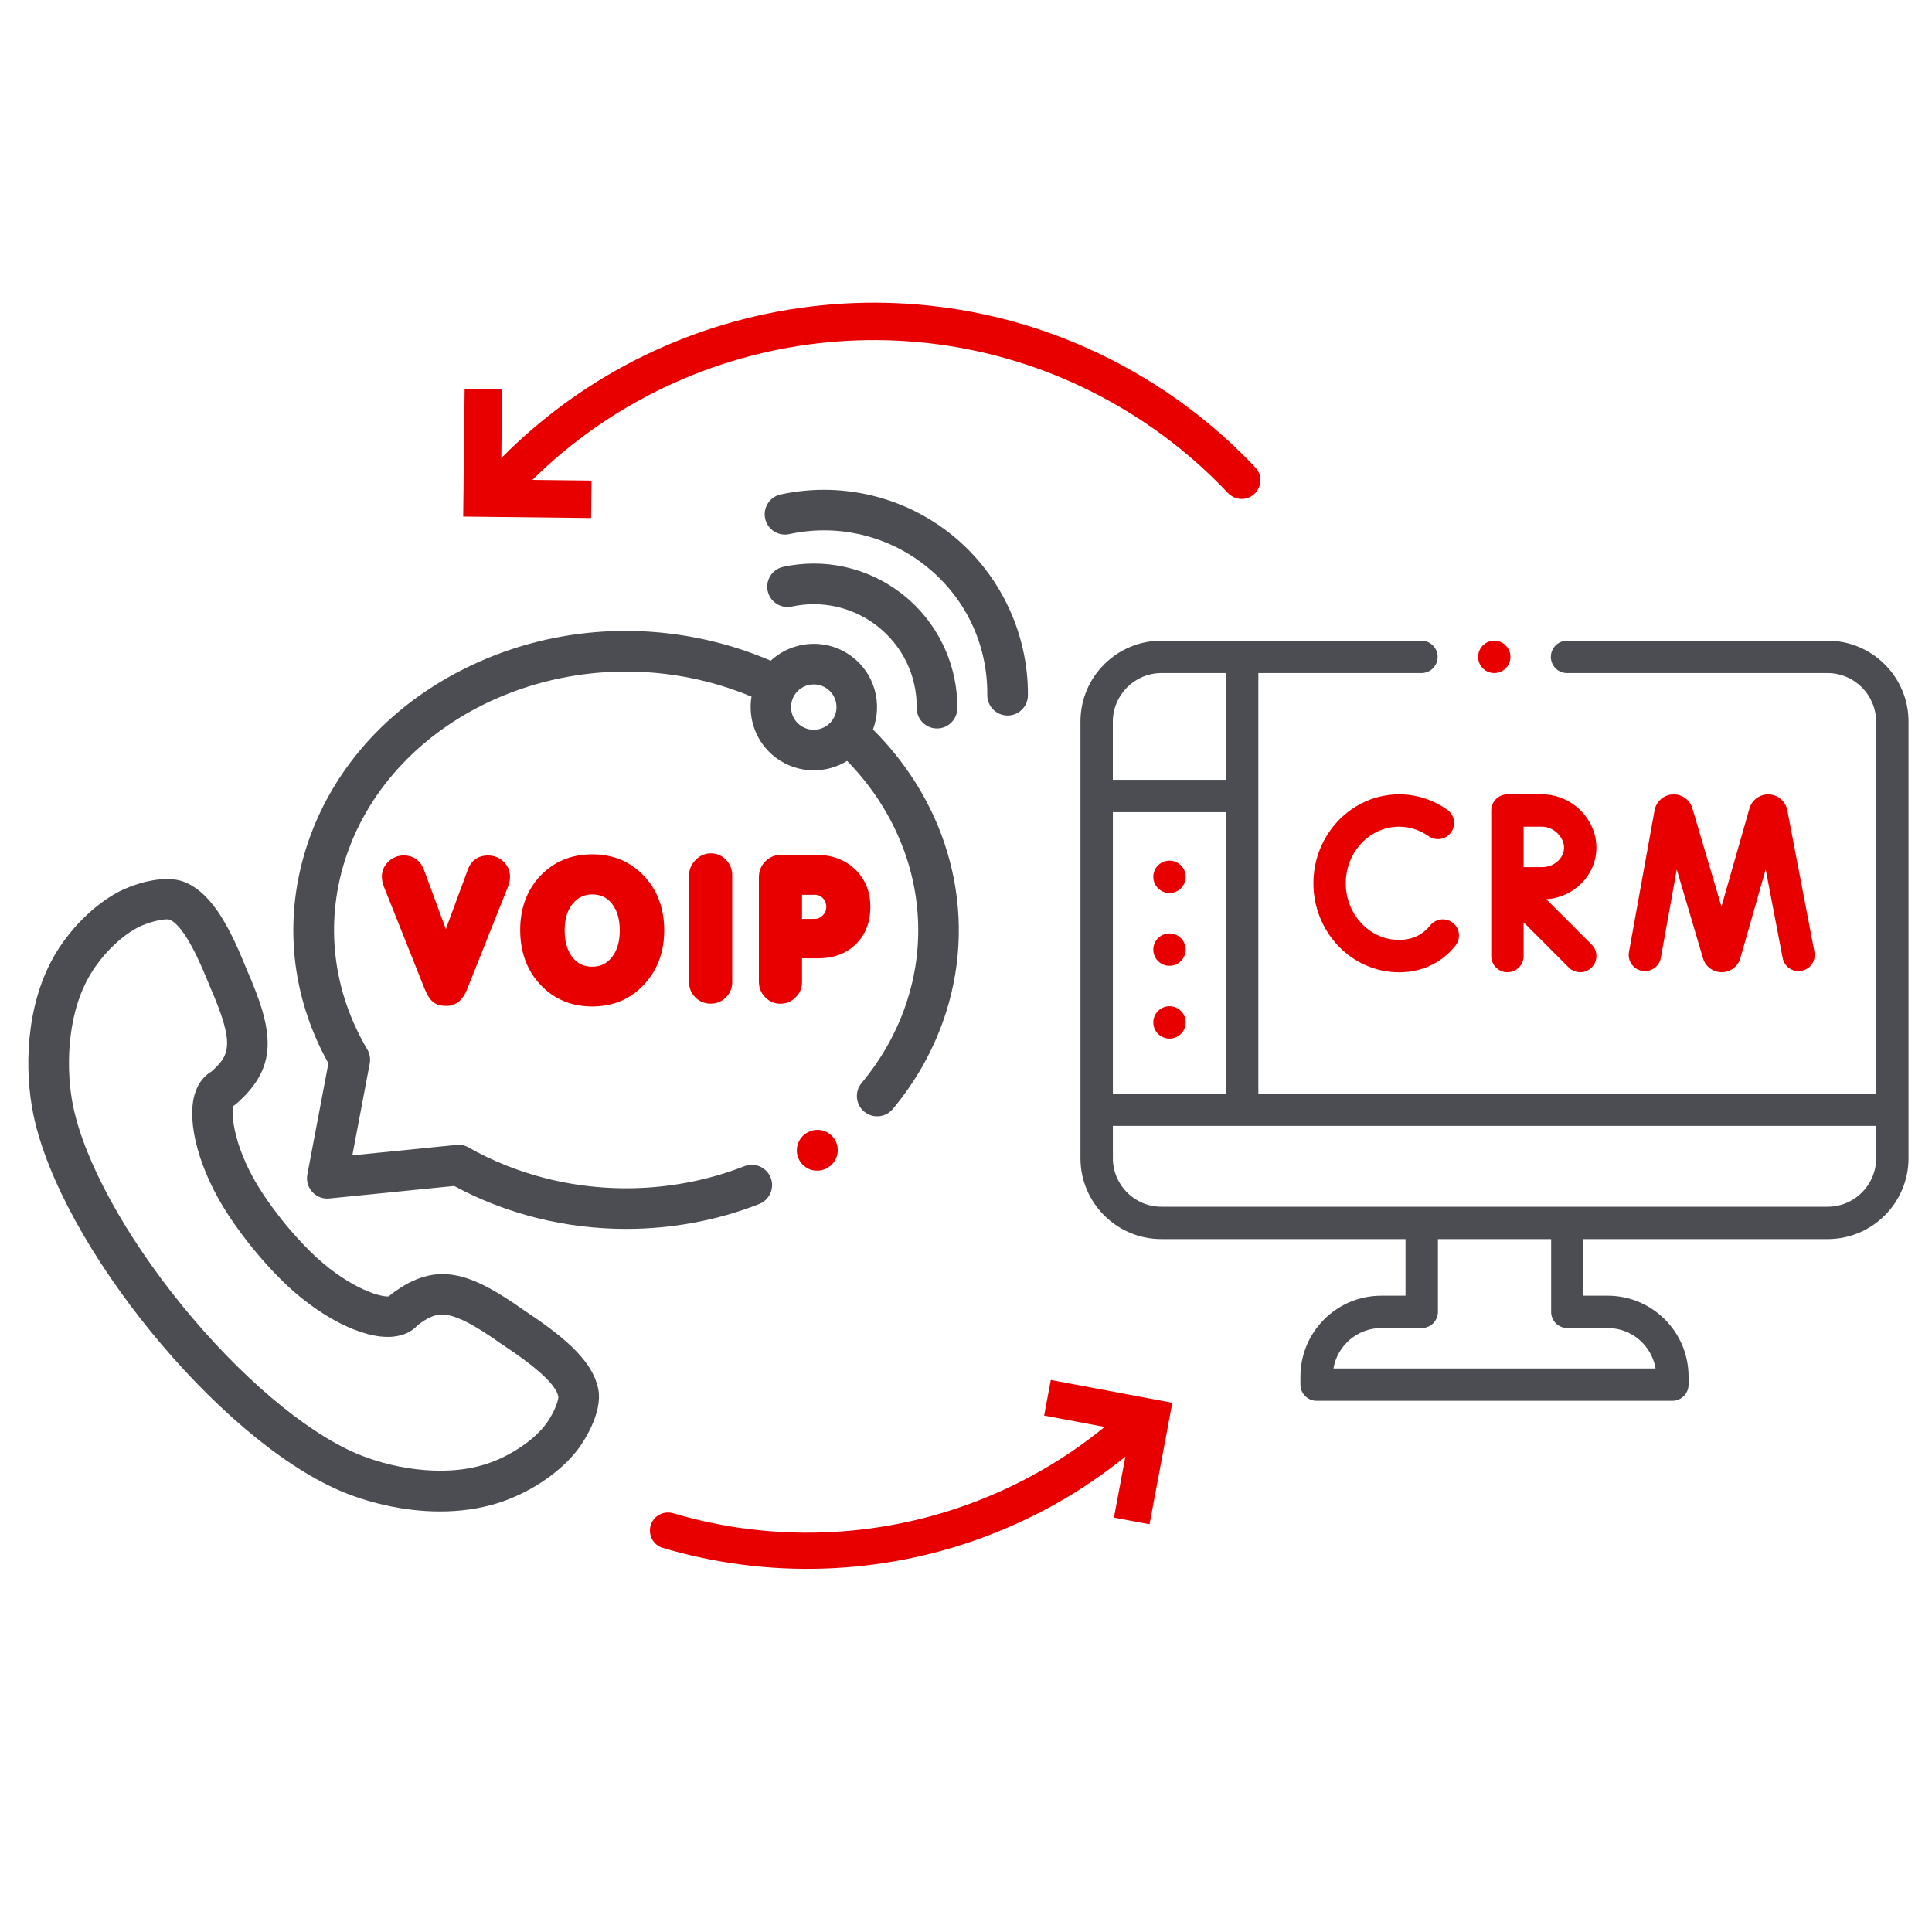 <svg xmlns="http://www.w3.org/2000/svg" xmlns:xlink="http://www.w3.org/1999/xlink" id="Layer_1" x="0px" y="0px" viewBox="0 0 400 400" style="enable-background:new 0 0 400 400;" xml:space="preserve"> <style type="text/css"> .st0{fill:#4C4D52;stroke:#4C4D52;stroke-miterlimit:10;} .st1{fill:#E80000;} .st2{fill:#4C4D52;} </style> <g> <g> <path class="st2" d="M393.82,142.88c-0.84-2-2.05-3.78-3.59-5.32c-1.54-1.54-3.33-2.75-5.32-3.59c-2.06-0.88-4.26-1.32-6.52-1.32 h-53.95c-1.85,0-3.35,1.5-3.35,3.35s1.5,3.35,3.35,3.35h53.95c5.53,0.01,10.03,4.52,10.04,10.04v77.01h-127.9v-87.05h33.77 c1.85,0,3.35-1.5,3.35-3.35s-1.5-3.35-3.35-3.35h-53.86c-2.26,0-4.45,0.44-6.52,1.32c-2,0.84-3.78,2.05-5.32,3.59 c-1.54,1.54-2.75,3.32-3.59,5.32c-0.87,2.06-1.31,4.26-1.31,6.52v90.4c0,9.23,7.51,16.74,16.74,16.74h50.56v11.72h-5.02 c-9.23,0-16.74,7.51-16.74,16.74v1.67c0,1.85,1.5,3.35,3.35,3.35h73.66c1.85,0,3.35-1.5,3.35-3.35V285 c0-9.23-7.51-16.74-16.74-16.74h-5.02v-11.72h50.56c9.23,0,16.74-7.51,16.74-16.74v-90.4 C395.14,147.14,394.7,144.94,393.82,142.88L393.82,142.88z M230.41,226.41v-58.26h23.44v58.26H230.41z M240.45,139.35h13.39v22.1 h-23.44V149.4C230.42,143.87,234.92,139.36,240.45,139.35L240.45,139.35z M324.49,274.96h8.37c4.97,0,9.11,3.63,9.91,8.37h-66.69 c0.8-4.75,4.94-8.37,9.91-8.37h8.37c1.85,0,3.35-1.5,3.35-3.35v-15.07h23.44v15.07C321.14,273.46,322.64,274.96,324.49,274.96 L324.49,274.96z M388.44,239.8c0,5.54-4.51,10.04-10.04,10.04H240.45c-5.54,0-10.04-4.51-10.04-10.04v-6.7h158.04V239.8z M388.44,239.8"></path> <path class="st1" d="M309.38,139.35c1.84,0,3.34-1.5,3.34-3.35s-1.5-3.35-3.34-3.35c-1.85,0-3.35,1.5-3.35,3.35 S307.53,139.35,309.38,139.35L309.38,139.35z M309.38,139.35"></path> <path class="st1" d="M343.86,198.31l3.3-18.28l5.44,18.4c0.01,0.04,0.02,0.08,0.04,0.12c0.55,1.64,2.09,2.74,3.82,2.74h0.02 c1.74-0.01,3.27-1.13,3.81-2.78c0.01-0.04,0.02-0.08,0.03-0.12l5.25-18.39l3.51,18.34c0.35,1.82,2.1,3.01,3.92,2.66 c1.82-0.35,3.01-2.1,2.66-3.92c0,0-5.62-29.38-5.63-29.39c-0.36-1.79-1.9-3.11-3.72-3.22c-1.83-0.1-3.5,1.04-4.06,2.78 c-0.01,0.04-5.84,20.45-5.84,20.45s-6.04-20.45-6.06-20.49c-0.58-1.73-2.27-2.86-4.09-2.74c-1.82,0.12-3.34,1.46-3.69,3.26 c0,0.01-5.31,29.38-5.31,29.38c-0.33,1.82,0.88,3.56,2.7,3.89C341.79,201.34,343.53,200.13,343.86,198.31L343.86,198.31z M343.86,198.31"></path> <path class="st1" d="M271.93,182.88c0,10.15,7.95,18.42,17.73,18.42c3.93,0,7.45-1.35,10.18-3.89c0.53-0.49,1.03-1.04,1.5-1.62 c1.16-1.44,0.92-3.55-0.52-4.71c-1.44-1.16-3.55-0.92-4.71,0.52c-0.26,0.33-0.54,0.63-0.84,0.91c-1.49,1.39-3.37,2.09-5.61,2.09 c-6.08,0-11.03-5.26-11.03-11.72c0-6.46,4.95-11.72,11.03-11.72c2.19,0,4.3,0.68,6.11,1.96c1.51,1.07,3.6,0.71,4.67-0.8 c1.07-1.51,0.71-3.6-0.8-4.67c-2.95-2.09-6.4-3.19-9.98-3.19C279.88,164.47,271.93,172.73,271.93,182.88L271.93,182.88z M271.93,182.88"></path> <path class="st1" d="M330.52,175.51c0-5.99-5.14-11.05-11.22-11.05h-7.2c-1.85,0-3.35,1.5-3.35,3.35v30.13 c0,1.85,1.5,3.35,3.35,3.35s3.35-1.5,3.35-3.35v-6.98l9.35,9.35c0.65,0.65,1.51,0.98,2.37,0.98s1.71-0.33,2.37-0.98 c1.31-1.31,1.31-3.43,0-4.74l-9.39-9.39C325.94,185.78,330.52,181.15,330.52,175.51L330.52,175.51z M319.3,179.53h-3.85v-8.37 h3.85c2.32,0,4.52,2.12,4.52,4.35C323.82,177.69,321.75,179.53,319.3,179.53L319.3,179.53z M319.3,179.53"></path> <path class="st1" d="M245.48,211.68c0,1.85-1.5,3.35-3.35,3.35c-1.85,0-3.35-1.5-3.35-3.35c0-1.85,1.5-3.35,3.35-3.35 C243.98,208.33,245.48,209.83,245.48,211.68L245.48,211.68z M245.48,211.68"></path> <path class="st1" d="M245.48,196.61c0,1.85-1.5,3.35-3.35,3.35c-1.85,0-3.35-1.5-3.35-3.35c0-1.85,1.5-3.35,3.35-3.35 C243.98,193.26,245.48,194.76,245.48,196.61L245.48,196.61z M245.48,196.61"></path> <path class="st1" d="M245.48,181.54c0,1.85-1.5,3.35-3.35,3.35c-1.85,0-3.35-1.5-3.35-3.35s1.5-3.35,3.35-3.35 C243.98,178.19,245.48,179.69,245.48,181.54L245.48,181.54z M245.48,181.54"></path> </g> <g> <path class="st2" d="M180.74,151.03c2-5.3,0.39-11.51-4.35-15.09c0,0,0,0,0,0c-5.15-3.88-12.25-3.39-16.82,0.85 c-3.65-1.57-7.46-2.87-11.38-3.85c-17.6-4.43-36.09-2.47-52.06,5.52c-16.1,8.05-27.73,21.25-32.76,37.18 c-4.72,14.94-3.08,30.68,4.62,44.51l-4.36,23.02c-0.25,1.3,0.14,2.64,1.03,3.62c0.9,0.98,2.2,1.48,3.52,1.34l25.85-2.59 c5.3,2.87,11.03,5.09,17.05,6.61c6.07,1.52,12.31,2.28,18.55,2.28c9.43,0,18.83-1.73,27.55-5.15c2.16-0.85,3.23-3.29,2.38-5.45 c-0.85-2.16-3.29-3.23-5.45-2.38c-12.87,5.04-27.42,5.95-40.97,2.54c-5.75-1.45-11.18-3.61-16.16-6.44 c-0.87-0.5-1.85-0.64-2.78-0.48l-21.25,2.13l3.6-19.02c0.19-1,0.01-2.04-0.51-2.92c-7.14-12.08-8.79-25.96-4.64-39.1 c9.01-28.54,42.54-45.17,74.76-37.07c3.24,0.81,6.4,1.87,9.43,3.13c-0.78,4.66,0.99,9.59,5.01,12.63 c2.36,1.78,5.14,2.64,7.89,2.64c2.41,0,4.81-0.67,6.9-1.95c13.17,13.49,17.97,32.09,12.51,49.37c-1.98,6.28-5.18,12.1-9.52,17.32 c-1.49,1.78-1.24,4.43,0.54,5.92c0.79,0.66,1.74,0.97,2.69,0.97c1.2,0,2.4-0.51,3.23-1.51c5.05-6.06,8.77-12.85,11.08-20.17 C202.38,188.88,196.57,166.8,180.74,151.03L180.74,151.03z M165.64,150.14c-2.07-1.56-2.47-4.52-0.91-6.58 c0.92-1.22,2.33-1.86,3.76-1.86c0.99,0,1.99,0.31,2.84,0.95c2.06,1.56,2.47,4.52,0.91,6.58 C170.67,151.29,167.71,151.7,165.64,150.14L165.64,150.14z M165.64,150.14"></path> <g> <path class="st2" d="M163.95,125.58c6.1-1.32,12.44,0.07,17.4,3.83c5.43,4.1,8.51,10.36,8.45,17.17 c-0.02,2.32,1.84,4.22,4.16,4.24H194c2.3,0,4.18-1.86,4.2-4.16c0.09-9.37-4.32-18.32-11.79-23.96 c-6.91-5.24-15.75-7.19-24.25-5.34c-2.27,0.49-3.71,2.73-3.22,5C159.44,124.63,161.68,126.07,163.95,125.58L163.95,125.58z M163.95,125.58"></path> <path class="st2" d="M196.06,109.95c-9.83-7.43-22.38-10.19-34.43-7.58c-2.27,0.49-3.71,2.73-3.21,5c0.49,2.27,2.73,3.71,5,3.21 c9.65-2.1,19.7,0.11,27.58,6.07c8.61,6.51,13.5,16.44,13.41,27.25c-0.02,2.32,1.85,4.22,4.17,4.24c0.01,0,0.02,0,0.04,0 c2.3,0,4.18-1.86,4.2-4.17C212.91,130.68,206.65,117.96,196.06,109.95L196.06,109.95z M196.06,109.95"></path> <path class="st2" d="M108.46,271.26c-11.15-7.87-18.1-10.38-27.39-3.35c-0.19,0.14-0.37,0.31-0.54,0.49 c-1.91,0.24-9.07-2.07-16.48-9.47c-1.71-1.71-3.45-3.64-5.16-5.71c-1.73-2.14-3.27-4.24-4.58-6.24 c-5.75-8.74-6.58-16.2-5.96-18.04c0.2-0.12,0.4-0.27,0.58-0.42c8.78-7.68,7.73-14.99,2.28-27.49 c-3.23-7.95-6.88-15.9-12.92-18.38c-4.62-1.89-11.48,0.79-13.72,1.98c-5.22,2.75-10.42,8-13.58,13.69 c-5.79,10.39-5.91,23.56-4.08,32.43c5.56,26.96,38.18,66.99,63.47,77.88c5.49,2.37,13,4.3,20.75,4.3c3.97,0,8-0.51,11.86-1.71 c6.34-1.99,12.38-5.92,16.17-10.52c1.62-1.96,5.63-8.12,4.72-13.03C122.66,281.22,115.6,276.03,108.46,271.26L108.46,271.26z M112.66,295.32c-2.71,3.3-7.5,6.38-12.2,7.85c-9.19,2.88-20.15,0.57-26.76-2.28c-10.67-4.59-24.1-16-35.92-30.5 c-11.83-14.51-20.29-29.97-22.64-41.36v0c-1.45-7.04-1.49-18.25,3.19-26.64c2.38-4.28,6.37-8.34,10.17-10.35 c1.89-1,4.71-1.7,6.06-1.7c0.23,0,0.41,0.02,0.55,0.06c3.28,1.35,6.83,10.09,8.34,13.82c0.01,0.04,0.03,0.07,0.04,0.1 c5.24,11.99,4.05,14.18,0.28,17.53c-1.27,0.75-2.7,2.13-3.46,4.69c-1.76,5.96,1.05,16.02,6.98,25.04 c1.46,2.22,3.16,4.55,5.09,6.93c1.9,2.31,3.83,4.45,5.73,6.35c7.63,7.63,16.92,12.41,23.11,11.9c2.67-0.22,4.32-1.34,5.31-2.44 c4.05-3.01,6.43-3.73,17.13,3.83c0.03,0.02,0.06,0.04,0.09,0.06c3.35,2.23,11.2,7.47,11.84,10.92 C115.69,290.16,114.26,293.39,112.66,295.32L112.66,295.32z M112.66,295.32"></path> </g> <path class="st1" d="M96.87,180.02l-4.56,12.34l-4.56-12.34L87.74,180c-0.73-1.83-2.16-2.89-4.13-2.89 c-1.23,0-2.31,0.44-3.19,1.27c-0.87,0.85-1.36,1.89-1.36,3.11c0,0.36,0.04,0.71,0.11,1.07c0.07,0.27,0.14,0.55,0.24,0.82 l0.01,0.04l8.58,21.52l0.01,0.01c0.38,0.87,0.91,1.9,1.66,2.51c0.77,0.63,1.8,0.8,2.78,0.8c2.13,0,3.47-1.48,4.22-3.34l8.55-21.46 c0.25-0.62,0.37-1.29,0.37-1.96c0-1.22-0.46-2.27-1.33-3.12c-0.89-0.85-1.99-1.26-3.2-1.26C99.03,177.1,97.56,178.15,96.87,180.02 L96.87,180.02z M96.87,180.02"></path> <path class="st1" d="M177.04,179.99c-2.2-2.12-4.99-3-8.01-3h-7.33c-1.25,0-2.36,0.45-3.25,1.35c-0.89,0.89-1.33,2.01-1.33,3.27 v21.65c0,1.24,0.44,2.35,1.32,3.23c0.86,0.86,1.93,1.32,3.14,1.32c1.22,0,2.29-0.46,3.15-1.32c0.87-0.86,1.32-1.93,1.32-3.14 v-4.94h3.36c2.95,0,5.68-0.85,7.81-2.95c2.1-2.08,2.98-4.75,2.98-7.68C180.2,184.76,179.23,182.08,177.04,179.99L177.04,179.99z M170.35,189.52c-0.48,0.46-1,0.73-1.67,0.73h-2.63v-4.99h2.67c0.67,0,1.19,0.23,1.66,0.71c0.49,0.52,0.7,1.12,0.7,1.83 C171.07,188.49,170.82,189.03,170.35,189.52L170.35,189.52z M170.35,189.52"></path> <path class="st1" d="M122.65,176.88c-4.19,0-7.86,1.38-10.77,4.44c-2.94,3.11-4.18,6.98-4.18,11.23c0,4.28,1.24,8.2,4.2,11.34 c2.88,3.06,6.52,4.49,10.71,4.49c4.2,0,7.86-1.44,10.73-4.54c2.92-3.13,4.18-6.96,4.18-11.21c0-4.26-1.24-8.14-4.18-11.26 C130.47,178.31,126.84,176.88,122.65,176.88L122.65,176.88z M126.67,198.2c-1.06,1.32-2.38,1.94-4.06,1.94 c-1.69,0-3.03-0.6-4.07-1.92c-1.26-1.58-1.63-3.65-1.63-5.63c0-1.96,0.39-3.94,1.67-5.49c1.06-1.28,2.37-1.92,4.04-1.92 c1.69,0,3.03,0.6,4.07,1.92c1.25,1.57,1.63,3.59,1.63,5.56C128.31,194.64,127.92,196.63,126.67,198.2L126.67,198.2z M126.67,198.2 "></path> <path class="st1" d="M143.98,178.08c-0.83,0.87-1.32,1.93-1.32,3.14v22.12c0,1.21,0.44,2.3,1.3,3.15 c0.87,0.87,1.95,1.31,3.17,1.31c1.23,0,2.31-0.44,3.17-1.31c0.86-0.85,1.3-1.92,1.3-3.12v-22.15c0-1.23-0.43-2.31-1.27-3.19 c-0.85-0.88-1.92-1.36-3.14-1.36C145.92,176.68,144.83,177.18,143.98,178.08L143.98,178.08z M143.98,178.08"></path> <path class="st1" d="M166.91,234.63l-0.07,0.05c-1.93,1.29-2.45,3.9-1.16,5.83c0.81,1.22,2.14,1.87,3.5,1.87 c0.8,0,1.61-0.23,2.33-0.71l0.07-0.05c1.93-1.29,2.45-3.9,1.16-5.83C171.45,233.87,168.84,233.34,166.91,234.63L166.91,234.63z M166.91,234.63"></path> </g> <path class="st1" d="M122.38,107.25l0.09-7.75l-12.25-0.14c32.8-32.32,83.77-38.43,123.45-14c7.59,4.67,14.48,10.27,20.53,16.68 c1.45,1.53,3.82,1.7,5.41,0.31v0c1.64-1.43,1.81-3.96,0.32-5.54c-6.54-6.94-13.99-13.01-22.19-18.05 C194.6,52.2,139.07,59.17,103.79,94.84l0.16-14.28l-7.75-0.09l-0.3,26.48L122.38,107.25z"></path> <path class="st1" d="M217.56,285.71l-1.38,7.37l12.53,2.35c-8.27,6.74-17.56,12.07-27.71,15.83c-19.75,7.32-41.47,8.02-61.58,2.05 c-1.95-0.58-4,0.43-4.66,2.35l0,0c-0.68,1.99,0.41,4.2,2.43,4.8c21.68,6.46,45.12,5.72,66.41-2.18c10.75-3.98,20.6-9.6,29.4-16.7 l-2.37,12.62l7.37,1.38l4.72-25.15L217.56,285.71z"></path> </g> </svg>